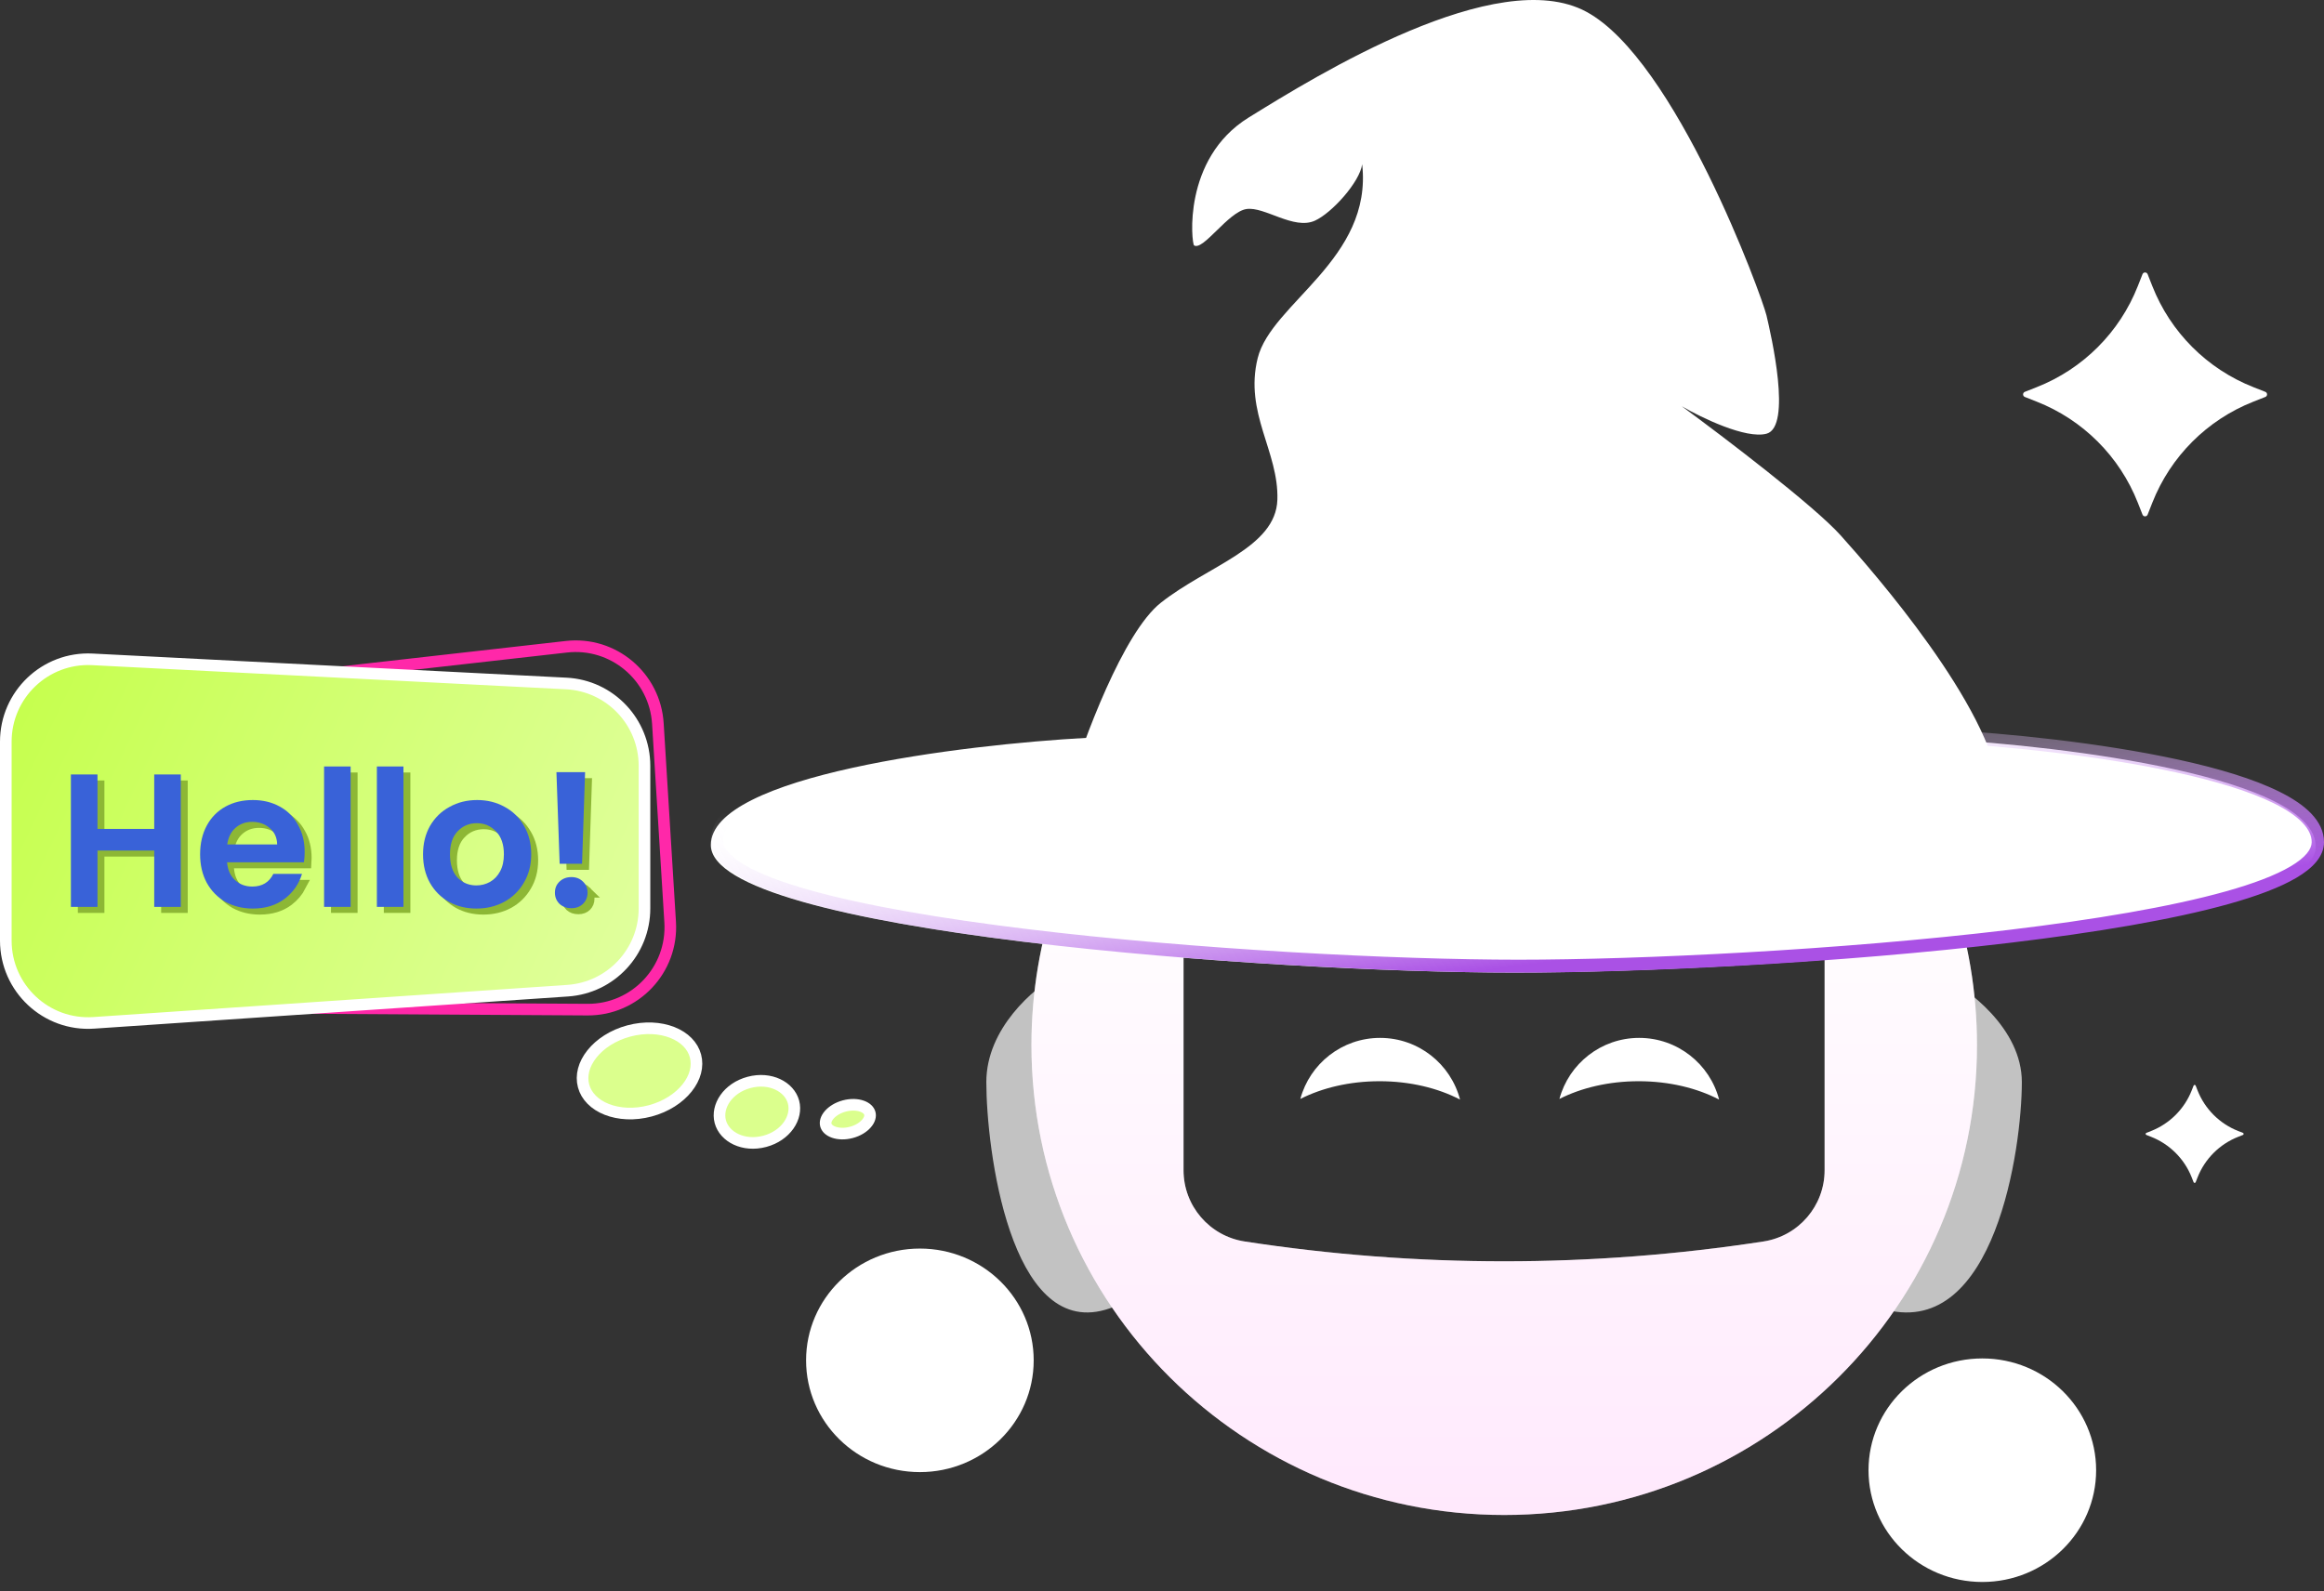 <svg width="200" height="137" viewBox="0 0 200 137" fill="none" xmlns="http://www.w3.org/2000/svg">
<rect x="0" y="0" width="200" height="137" fill="#333333" stroke="none"/>
<path d="M184.381 23.604C184.46 23.404 184.743 23.404 184.822 23.604L185.224 24.624C186.792 28.608 189.945 31.761 193.929 33.329L194.949 33.731C195.15 33.81 195.15 34.094 194.949 34.172L193.929 34.574C189.945 36.142 186.792 39.295 185.224 43.279L184.822 44.299C184.743 44.5 184.46 44.5 184.381 44.299L183.979 43.279C182.411 39.295 179.258 36.142 175.274 34.574L174.254 34.172C174.054 34.094 174.054 33.81 174.254 33.731L175.274 33.329C179.258 31.761 182.411 28.608 183.979 24.624L184.381 23.604Z" fill="white"/>
<path d="M188.778 93.455C188.81 93.374 188.924 93.374 188.956 93.455L189.117 93.865C189.747 95.465 191.014 96.732 192.614 97.362L193.024 97.523C193.104 97.555 193.104 97.669 193.024 97.7L192.614 97.862C191.014 98.492 189.747 99.758 189.117 101.359L188.956 101.768C188.924 101.849 188.81 101.849 188.778 101.768L188.617 101.359C187.987 99.758 186.72 98.492 185.12 97.862L184.71 97.7C184.63 97.669 184.63 97.555 184.71 97.523L185.12 97.362C186.72 96.732 187.987 95.465 188.617 93.865L188.778 93.455Z" fill="white"/>
<path d="M173.997 93.149C173.997 88.535 169.33 85.074 166.997 83.921C166.608 88.919 165.597 98.916 164.663 98.916C163.497 98.916 152.997 110.451 162.33 112.758C171.663 115.065 173.997 98.916 173.997 93.149Z" fill="url(#paint0_linear_5034_6501)" fill-opacity="0.7"/>
<path d="M84.882 93.149C84.882 88.535 88.965 85.074 91.006 83.921C91.347 88.919 92.231 98.916 93.048 98.916C94.069 98.916 103.256 110.451 95.09 112.758C86.923 115.065 84.882 98.916 84.882 93.149Z" fill="url(#paint1_linear_5034_6501)" fill-opacity="0.7"/>
<path fill-rule="evenodd" clip-rule="evenodd" d="M90.946 76.852C91.5 75.243 93.057 74.232 94.759 74.232H164.142C165.844 74.232 167.401 75.243 167.956 76.852C169.372 80.965 170.136 85.375 170.136 89.964C170.136 112.306 151.921 130.417 129.451 130.417C106.98 130.417 88.765 112.306 88.765 89.964C88.765 85.375 89.53 80.965 90.946 76.852ZM103.388 80.362C102.505 80.498 101.853 81.258 101.853 82.151V100.739C101.853 103.801 104.087 106.405 107.113 106.871C121.91 109.147 136.967 109.147 151.763 106.871C154.789 106.405 157.023 103.801 157.023 100.739V82.151C157.023 81.258 156.371 80.498 155.489 80.362C138.223 77.706 120.653 77.706 103.388 80.362Z" fill="white"/>
<path fill-rule="evenodd" clip-rule="evenodd" d="M90.946 76.852C91.5 75.243 93.057 74.232 94.759 74.232H164.142C165.844 74.232 167.401 75.243 167.956 76.852C169.372 80.965 170.136 85.375 170.136 89.964C170.136 112.306 151.921 130.417 129.451 130.417C106.98 130.417 88.765 112.306 88.765 89.964C88.765 85.375 89.53 80.965 90.946 76.852ZM103.388 80.362C102.505 80.498 101.853 81.258 101.853 82.151V100.739C101.853 103.801 104.087 106.405 107.113 106.871C121.91 109.147 136.967 109.147 151.763 106.871C154.789 106.405 157.023 103.801 157.023 100.739V82.151C157.023 81.258 156.371 80.498 155.489 80.362C138.223 77.706 120.653 77.706 103.388 80.362Z" fill="url(#paint2_linear_5034_6501)" fill-opacity="0.3"/>
<path d="M88.958 117.104C88.958 122.418 84.573 126.725 79.164 126.725C73.755 126.725 69.37 122.418 69.37 117.104C69.37 111.79 73.755 107.482 79.164 107.482C84.573 107.482 88.958 111.79 88.958 117.104Z" fill="white"/>
<path d="M180.39 126.562C180.39 131.876 176.005 136.183 170.596 136.183C165.187 136.183 160.802 131.876 160.802 126.562C160.802 121.248 165.187 116.94 170.596 116.94C176.005 116.94 180.39 121.248 180.39 126.562Z" fill="white"/>
<path fill-rule="evenodd" clip-rule="evenodd" d="M111.904 94.602C113.786 93.646 116.153 93.076 118.724 93.076C121.343 93.076 123.75 93.667 125.649 94.656C124.852 91.601 122.074 89.346 118.769 89.346C115.484 89.346 112.719 91.574 111.904 94.602Z" fill="white"/>
<path fill-rule="evenodd" clip-rule="evenodd" d="M134.2 94.602C136.082 93.646 138.449 93.076 141.02 93.076C143.639 93.076 146.046 93.667 147.945 94.656C147.148 91.601 144.37 89.346 141.065 89.346C137.78 89.346 135.015 91.574 134.2 94.602Z" fill="white"/>
<path d="M130.322 56.531L93.616 63.512C82.802 64.096 61.174 66.759 61.174 72.743C61.174 80.223 109.188 83.724 130.322 83.724C151.399 83.724 199.286 80.376 199.286 72.882C199.286 66.887 177.715 64.219 166.93 63.634L130.322 56.531Z" fill="white"/>
<path fill-rule="evenodd" clip-rule="evenodd" d="M130.681 55.821L167.258 62.829C172.652 63.119 180.73 63.922 187.476 65.394C190.851 66.13 193.925 67.041 196.167 68.155C197.288 68.711 198.23 69.333 198.9 70.034C199.573 70.739 200.001 71.56 200.001 72.493C200.001 73.751 198.998 74.753 197.637 75.557C196.232 76.388 194.234 77.137 191.816 77.815C186.971 79.172 180.312 80.28 173.02 81.155C158.428 82.904 141.21 83.73 130.68 83.73C120.12 83.73 102.856 82.867 88.225 81.081C80.913 80.189 74.237 79.063 69.379 77.693C66.955 77.009 64.951 76.256 63.543 75.422C62.839 75.006 62.258 74.554 61.847 74.058C61.433 73.558 61.174 72.988 61.174 72.356C61.174 71.423 61.604 70.603 62.279 69.9C62.95 69.2 63.895 68.58 65.018 68.025C67.266 66.913 70.348 66.004 73.732 65.269C80.496 63.8 88.596 62.998 94.005 62.709L130.681 55.821ZM130.679 56.955L94.125 63.82L94.092 63.821C88.713 64.108 80.652 64.905 73.946 66.362C70.588 67.091 67.603 67.979 65.468 69.035C64.4 69.563 63.575 70.119 63.024 70.693C62.477 71.264 62.233 71.815 62.233 72.356C62.233 72.645 62.348 72.965 62.646 73.325C62.947 73.689 63.416 74.067 64.062 74.45C65.355 75.215 67.258 75.939 69.653 76.615C74.435 77.964 81.05 79.082 88.347 79.972C102.934 81.753 120.158 82.614 130.68 82.614C141.174 82.614 158.352 81.79 172.9 80.046C180.177 79.173 186.774 78.073 191.543 76.736C193.932 76.067 195.829 75.347 197.118 74.584C198.452 73.796 198.942 73.079 198.942 72.493C198.942 71.95 198.698 71.397 198.152 70.825C197.603 70.25 196.781 69.693 195.715 69.164C193.587 68.106 190.609 67.217 187.261 66.486C180.573 65.027 172.533 64.228 167.17 63.941L167.135 63.94L130.679 56.955Z" fill="url(#paint3_linear_5034_6501)"/>
<path d="M113.161 18.995C114.62 18.332 117.01 15.683 117.227 14.144C118.139 22.309 109.408 26.095 108.235 30.828C107.063 35.561 110.06 38.874 109.929 43.016C109.799 47.157 103.935 48.695 99.895 51.89C96.663 54.446 93.248 63.683 91.945 67.983H172.093C171.311 60.765 161.276 49.287 158.409 46.092C156.116 43.536 148.331 37.612 144.725 34.97C146.42 35.956 150.251 37.809 152.023 37.336C154.239 36.745 152.414 28.817 152.023 27.16C151.632 25.503 144.204 5.152 136.515 1.01C128.844 -3.121 113.262 6.525 107.494 10.096L107.453 10.121C101.719 13.671 102.553 20.995 102.761 21.126C103.541 21.615 105.704 18.232 107.267 17.995C108.831 17.759 111.336 19.823 113.161 18.995Z" fill="white"/>
<path d="M56.616 62.291C56.366 58.236 52.775 55.219 48.745 55.675L8.165 60.265C4.414 60.689 1.653 63.982 1.887 67.756L2.644 80.005C2.875 83.733 5.949 86.644 9.677 86.666L50.557 86.913C54.66 86.938 57.927 83.479 57.673 79.377L56.616 62.291Z" stroke="#FF28A9"/>
<path d="M0.5 63.85C0.5 59.787 3.898 56.554 7.948 56.76L48.734 58.837C52.504 59.029 55.463 62.146 55.463 65.927V78.199C55.463 81.934 52.573 85.029 48.854 85.282L8.068 88.051C3.974 88.329 0.5 85.079 0.5 80.968V63.85Z" fill="url(#paint4_linear_5034_6501)" stroke="white"/>
<path d="M49.09 76.774L49.09 76.774C49.26 76.611 49.474 76.521 49.773 76.521C50.056 76.521 50.257 76.608 50.416 76.767L50.415 76.767L50.423 76.774C50.58 76.925 50.661 77.108 50.661 77.361C50.661 77.612 50.581 77.803 50.419 77.967C50.262 78.115 50.06 78.2 49.773 78.2C49.473 78.2 49.258 78.114 49.09 77.963C48.931 77.8 48.852 77.61 48.852 77.361C48.852 77.108 48.932 76.925 49.09 76.774ZM49.243 74.378L49 67.489H50.432L50.204 74.378H49.243Z" fill="#8DB735" stroke="#8DB735"/>
<path d="M39.526 70.417L39.527 70.417L39.532 70.414C40.16 70.066 40.865 69.889 41.658 69.889C42.451 69.889 43.156 70.066 43.784 70.414L43.784 70.414L43.789 70.417C44.413 70.753 44.9 71.23 45.257 71.857L45.257 71.857L45.26 71.862C45.624 72.484 45.812 73.211 45.812 74.06C45.812 74.906 45.619 75.632 45.247 76.252L45.247 76.252L45.244 76.257C44.876 76.886 44.377 77.371 43.739 77.72C43.111 78.057 42.399 78.231 41.592 78.231C40.798 78.231 40.099 78.058 39.483 77.722C38.869 77.376 38.385 76.893 38.027 76.265C37.682 75.642 37.503 74.912 37.503 74.06C37.503 73.21 37.687 72.482 38.04 71.86C38.409 71.231 38.902 70.753 39.526 70.417ZM42.991 76.883L42.992 76.883L42.996 76.881C43.456 76.624 43.815 76.247 44.074 75.767C44.34 75.275 44.461 74.699 44.461 74.06C44.461 73.115 44.208 72.313 43.633 71.734C43.091 71.169 42.412 70.881 41.625 70.881C40.837 70.881 40.155 71.17 39.614 71.739L39.613 71.739C39.061 72.318 38.822 73.118 38.822 74.06C38.822 74.999 39.055 75.799 39.589 76.388L39.589 76.388L39.597 76.397C40.131 76.957 40.808 77.238 41.592 77.238C42.089 77.238 42.558 77.12 42.991 76.883Z" fill="#8DB735" stroke="#8DB735"/>
<path d="M34.817 67V78.086H33.531V67H34.817Z" fill="#8DB735" stroke="#8DB735"/>
<path d="M30.273 67V78.086H28.986V67H30.273Z" fill="#8DB735" stroke="#8DB735"/>
<path d="M23.657 76.991C23.965 76.805 24.216 76.551 24.413 76.242H25.851C25.602 76.726 25.247 77.144 24.784 77.499C24.144 77.979 23.345 78.231 22.358 78.231C21.564 78.231 20.865 78.058 20.25 77.723C19.648 77.378 19.176 76.897 18.828 76.27C18.492 75.646 18.317 74.914 18.317 74.06C18.317 73.192 18.493 72.454 18.829 71.831C19.166 71.205 19.632 70.731 20.232 70.397C20.834 70.063 21.538 69.889 22.358 69.889C23.144 69.889 23.827 70.057 24.42 70.382L24.42 70.382L24.423 70.384C25.023 70.708 25.481 71.166 25.805 71.766L25.805 71.766L25.81 71.774C26.143 72.364 26.317 73.056 26.317 73.864C26.317 73.999 26.313 74.126 26.305 74.246H20.137H19.593L19.638 74.787C19.701 75.54 19.971 76.178 20.484 76.649C20.987 77.111 21.606 77.336 22.309 77.336C22.806 77.336 23.263 77.229 23.657 76.991ZM24.448 73.71H24.958L24.948 73.201C24.935 72.484 24.669 71.876 24.136 71.426C23.624 70.982 22.998 70.767 22.293 70.767C21.615 70.767 21.015 70.979 20.523 71.416C20.036 71.847 19.758 72.439 19.658 73.14L19.576 73.71H20.153H24.448Z" fill="#8DB735" stroke="#8DB735"/>
<path d="M14.369 71.875V67.688H15.655V78.088H14.369V73.737V73.237H13.869H8.985H8.485V73.737V78.088H7.199V67.688H8.485V71.875V72.375H8.985H13.869H14.369V71.875Z" fill="#8DB735" stroke="#8DB735"/>
<path d="M50.352 66.471L50.091 74.359H48.163L47.886 66.471H50.352ZM49.176 78.181C48.762 78.181 48.419 78.056 48.147 77.806C47.886 77.544 47.755 77.223 47.755 76.842C47.755 76.461 47.886 76.145 48.147 75.895C48.419 75.633 48.762 75.503 49.176 75.503C49.579 75.503 49.911 75.633 50.172 75.895C50.434 76.145 50.564 76.461 50.564 76.842C50.564 77.223 50.434 77.544 50.172 77.806C49.911 78.056 49.579 78.181 49.176 78.181Z" fill="#3962D8"/>
<path d="M40.996 78.212C40.125 78.212 39.341 78.022 38.644 77.641C37.947 77.249 37.397 76.699 36.994 75.991C36.602 75.283 36.406 74.467 36.406 73.541C36.406 72.616 36.608 71.799 37.011 71.091C37.424 70.384 37.985 69.839 38.693 69.458C39.401 69.066 40.19 68.87 41.061 68.87C41.932 68.87 42.721 69.066 43.429 69.458C44.137 69.839 44.692 70.384 45.095 71.091C45.509 71.799 45.716 72.616 45.716 73.541C45.716 74.467 45.504 75.283 45.079 75.991C44.665 76.699 44.099 77.249 43.38 77.641C42.672 78.022 41.878 78.212 40.996 78.212ZM40.996 76.22C41.41 76.22 41.796 76.122 42.155 75.926C42.526 75.719 42.819 75.414 43.037 75.011C43.255 74.608 43.364 74.118 43.364 73.541C43.364 72.681 43.135 72.022 42.678 71.565C42.232 71.097 41.682 70.863 41.028 70.863C40.375 70.863 39.825 71.097 39.379 71.565C38.943 72.022 38.725 72.681 38.725 73.541C38.725 74.401 38.938 75.066 39.362 75.534C39.798 75.991 40.342 76.22 40.996 76.22Z" fill="#3962D8"/>
<path d="M34.72 65.981V78.068H32.434V65.981H34.72Z" fill="#3962D8"/>
<path d="M30.176 65.981V78.068H27.889V65.981H30.176Z" fill="#3962D8"/>
<path d="M26.22 73.345C26.22 73.672 26.198 73.966 26.155 74.227H19.54C19.594 74.88 19.823 75.392 20.226 75.763C20.629 76.133 21.124 76.318 21.712 76.318C22.561 76.318 23.166 75.953 23.525 75.224H25.991C25.73 76.095 25.229 76.813 24.489 77.379C23.748 77.935 22.839 78.212 21.761 78.212C20.89 78.212 20.106 78.022 19.409 77.641C18.723 77.249 18.184 76.699 17.792 75.991C17.411 75.283 17.221 74.467 17.221 73.541C17.221 72.605 17.411 71.783 17.792 71.075C18.173 70.367 18.707 69.823 19.393 69.442C20.079 69.061 20.868 68.87 21.761 68.87C22.621 68.87 23.389 69.055 24.064 69.425C24.75 69.796 25.278 70.324 25.648 71.01C26.029 71.685 26.22 72.463 26.22 73.345ZM23.852 72.692C23.841 72.104 23.628 71.636 23.215 71.287C22.801 70.928 22.295 70.748 21.696 70.748C21.13 70.748 20.651 70.923 20.259 71.271C19.878 71.609 19.643 72.082 19.556 72.692H23.852Z" fill="#3962D8"/>
<path d="M15.559 66.669V78.069H13.272V73.218H8.389V78.069H6.102V66.669H8.389V71.356H13.272V66.669H15.559Z" fill="#3962D8"/>
<path d="M59.852 90.901C60.091 91.795 59.83 92.775 59.134 93.649C58.438 94.523 57.327 95.262 55.957 95.628C54.586 95.995 53.255 95.909 52.215 95.499C51.176 95.089 50.46 94.371 50.221 93.477C49.982 92.582 50.244 91.603 50.94 90.729C51.635 89.854 52.747 89.116 54.117 88.749C55.487 88.383 56.819 88.468 57.858 88.878C58.898 89.289 59.613 90.007 59.852 90.901Z" fill="#DBFF8D" stroke="white"/>
<path d="M68.29 94.871C68.643 96.191 67.645 97.76 65.817 98.249C63.989 98.738 62.341 97.877 61.988 96.556C61.635 95.236 62.633 93.667 64.46 93.178C66.289 92.689 67.937 93.551 68.29 94.871Z" fill="#DBFF8D" stroke="white"/>
<path d="M74.855 95.838C74.92 96.079 74.85 96.39 74.57 96.715C74.293 97.037 73.839 97.329 73.268 97.481C72.696 97.634 72.158 97.608 71.756 97.467C71.352 97.325 71.136 97.091 71.072 96.85C71.008 96.609 71.078 96.299 71.357 95.974C71.635 95.652 72.088 95.36 72.66 95.207C73.231 95.055 73.769 95.081 74.171 95.222C74.575 95.363 74.791 95.598 74.855 95.838Z" fill="#DBFF8D" stroke="white"/>
<defs>
<linearGradient id="paint0_linear_5034_6501" x1="166.247" y1="83.921" x2="166.247" y2="112.982" gradientUnits="userSpaceOnUse">
<stop stop-color="white"/>
<stop offset="1" stop-color="white"/>
</linearGradient>
<linearGradient id="paint1_linear_5034_6501" x1="91.662" y1="83.921" x2="91.662" y2="112.982" gradientUnits="userSpaceOnUse">
<stop stop-color="white"/>
<stop offset="1" stop-color="white"/>
</linearGradient>
<linearGradient id="paint2_linear_5034_6501" x1="129.451" y1="74.232" x2="129.451" y2="130.417" gradientUnits="userSpaceOnUse">
<stop stop-color="white"/>
<stop offset="1" stop-color="#FFB7F8"/>
</linearGradient>
<linearGradient id="paint3_linear_5034_6501" x1="128.252" y1="61.49" x2="131.032" y2="83.115" gradientUnits="userSpaceOnUse">
<stop stop-color="white" stop-opacity="0"/>
<stop offset="1" stop-color="#AA51E5"/>
</linearGradient>
<linearGradient id="paint4_linear_5034_6501" x1="2.371" y1="59.179" x2="55.99" y2="84.767" gradientUnits="userSpaceOnUse">
<stop stop-color="#C6FF4E"/>
<stop offset="1" stop-color="#E1FFA0"/>
</linearGradient>
</defs>
</svg>
